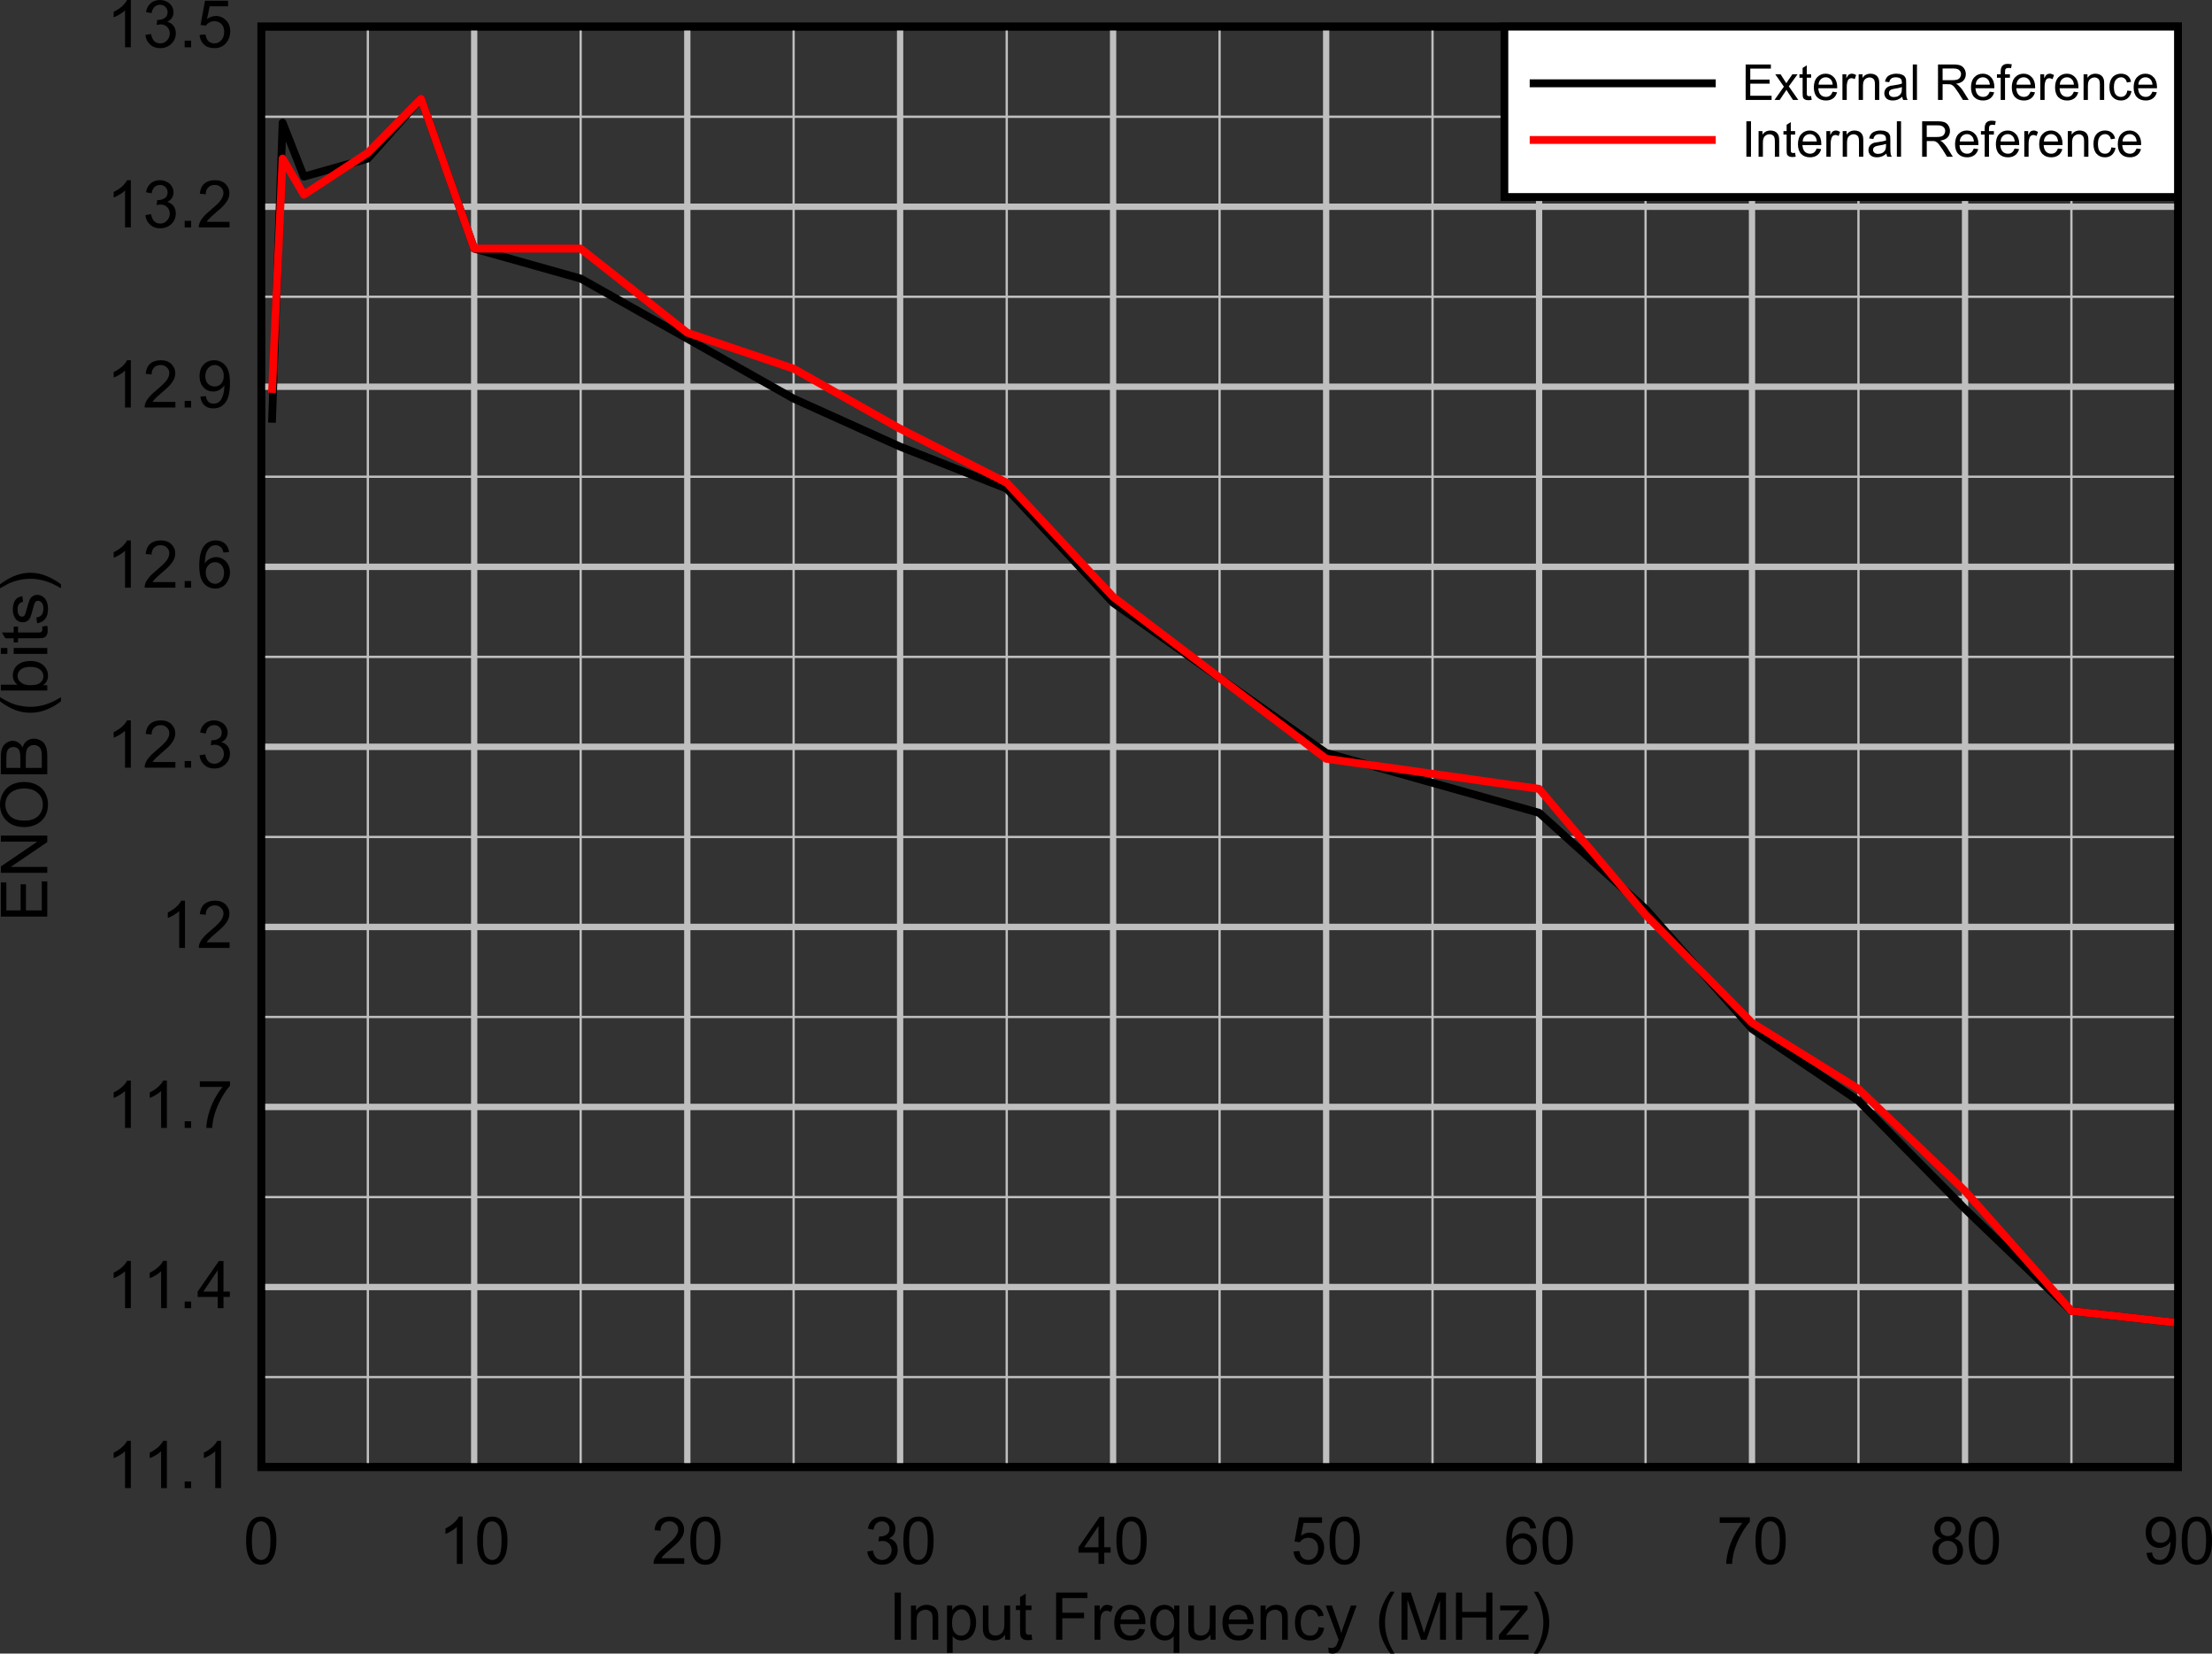<?xml version="1.0" encoding="UTF-8" standalone="no"?>
<svg
   xmlns:dc="http://purl.org/dc/elements/1.1/"
   xmlns:cc="http://creativecommons.org/ns#"
   xmlns:rdf="http://www.w3.org/1999/02/22-rdf-syntax-ns#"
   xmlns:svg="http://www.w3.org/2000/svg"
   xmlns="http://www.w3.org/2000/svg"
   xmlns:xlink="http://www.w3.org/1999/xlink"
   xmlns:sodipodi="http://sodipodi.sourceforge.net/DTD/sodipodi-0.dtd"
   xmlns:inkscape="http://www.inkscape.org/namespaces/inkscape"
   sodipodi:docname="enob_vs_fin.pdf"
   id="svg560"
   version="1.2"
   viewBox="0 0 239.796 179.225"
   height="179.225pt"
   width="239.796pt">
  <rect x="0" y="0" width="239.796" height="179.225" fill="#333333" stroke="none"/>
  <sodipodi:namedview
     id="namedview562"
     inkscape:window-height="480"
     inkscape:window-width="640"
     inkscape:pageshadow="2"
     inkscape:pageopacity="0"
     guidetolerance="10"
     gridtolerance="10"
     objecttolerance="10"
     borderopacity="1"
     bordercolor="#eeeeee"
     pagecolor="#505050" />
  <defs
     id="defs169">
    <g
       id="g167">
      <symbol
         id="glyph0-0"
         overflow="visible">
        <path
           inkscape:connector-curvature="0"
           id="path2"
           d="M 0.875,0 V -4.469 H 4.391 V 0 Z M 0.984,-0.109 H 4.281 V -4.344 H 0.984 Z m 0,0"
           style="stroke:none" />
      </symbol>
      <symbol
         id="glyph0-1"
         overflow="visible">
        <path
           inkscape:connector-curvature="0"
           id="path5"
           d="M 0.656,0 V -5.109 H 1.328 V 0 Z m 0,0"
           style="stroke:none" />
      </symbol>
      <symbol
         id="glyph0-2"
         overflow="visible">
        <path
           inkscape:connector-curvature="0"
           id="path8"
           d="m 0.469,0 v -3.703 h 0.547 v 0.531 C 1.285,-3.574 1.676,-3.781 2.188,-3.781 c 0.215,0 0.414,0.043 0.594,0.125 0.184,0.074 0.328,0.18 0.422,0.312 0.09,0.125 0.156,0.277 0.188,0.453 0.02,0.117 0.031,0.32 0.031,0.609 V 0 H 2.812 v -2.25 c 0,-0.258 -0.027,-0.453 -0.078,-0.578 -0.043,-0.121 -0.129,-0.223 -0.25,-0.297 -0.125,-0.082 -0.273,-0.125 -0.438,-0.125 -0.262,0 -0.492,0.09 -0.688,0.266 -0.188,0.168 -0.281,0.492 -0.281,0.969 V 0 Z m 0,0"
           style="stroke:none" />
      </symbol>
      <symbol
         id="glyph0-3"
         overflow="visible">
        <path
           inkscape:connector-curvature="0"
           id="path11"
           d="m 0.469,1.422 v -5.125 h 0.562 v 0.484 c 0.121,-0.184 0.27,-0.328 0.438,-0.422 0.176,-0.09 0.379,-0.141 0.609,-0.141 0.309,0 0.586,0.086 0.828,0.25 0.238,0.156 0.414,0.387 0.531,0.688 0.121,0.293 0.188,0.617 0.188,0.969 0,0.375 -0.07,0.715 -0.203,1.016 -0.125,0.305 -0.32,0.539 -0.578,0.703 C 2.594,0 2.324,0.078 2.047,0.078 c -0.211,0 -0.398,-0.043 -0.562,-0.125 -0.168,-0.09 -0.305,-0.207 -0.406,-0.344 v 1.812 z m 0.547,-3.25 c 0,0.48 0.094,0.836 0.281,1.062 C 1.492,-0.547 1.727,-0.438 2,-0.438 c 0.27,0 0.504,-0.113 0.703,-0.344 C 2.898,-1.02 3,-1.383 3,-1.875 3,-2.352 2.898,-2.707 2.703,-2.938 2.516,-3.176 2.289,-3.297 2.031,-3.297 c -0.273,0 -0.512,0.129 -0.719,0.375 -0.199,0.25 -0.297,0.617 -0.297,1.094 z m 0,0"
           style="stroke:none" />
      </symbol>
      <symbol
         id="glyph0-4"
         overflow="visible">
        <path
           inkscape:connector-curvature="0"
           id="path14"
           d="m 2.859,0 v -0.547 c -0.293,0.418 -0.68,0.625 -1.156,0.625 -0.219,0 -0.426,-0.043 -0.609,-0.125 -0.188,-0.082 -0.332,-0.188 -0.422,-0.312 -0.086,-0.121 -0.148,-0.281 -0.188,-0.469 C 0.461,-0.941 0.453,-1.133 0.453,-1.406 V -3.703 H 1.062 v 2.047 c 0,0.336 0.016,0.559 0.047,0.672 C 1.137,-0.816 1.219,-0.684 1.344,-0.594 1.477,-0.5 1.633,-0.453 1.812,-0.453 1.996,-0.453 2.172,-0.5 2.328,-0.594 2.492,-0.695 2.609,-0.832 2.672,-1 2.742,-1.164 2.781,-1.406 2.781,-1.719 v -1.984 h 0.625 V 0 Z m 0,0"
           style="stroke:none" />
      </symbol>
      <symbol
         id="glyph0-5"
         overflow="visible">
        <path
           inkscape:connector-curvature="0"
           id="path17"
           d="M 1.812,-0.562 1.906,0 C 1.727,0.027 1.57,0.047 1.438,0.047 1.207,0.047 1.027,0.008 0.906,-0.062 0.789,-0.133 0.707,-0.227 0.656,-0.344 0.602,-0.457 0.578,-0.703 0.578,-1.078 V -3.219 H 0.125 V -3.703 H 0.578 V -4.625 L 1.188,-5 v 1.297 h 0.625 v 0.484 h -0.625 v 2.172 c 0,0.18 0.008,0.293 0.031,0.344 0.02,0.055 0.055,0.098 0.109,0.125 0.051,0.031 0.125,0.047 0.219,0.047 0.059,0 0.148,-0.008 0.266,-0.031 z m 0,0"
           style="stroke:none" />
      </symbol>
      <symbol
         id="glyph0-6"
         overflow="visible">
        <path
           inkscape:connector-curvature="0"
           id="path20"
           d=""
           style="stroke:none" />
      </symbol>
      <symbol
         id="glyph0-7"
         overflow="visible">
        <path
           inkscape:connector-curvature="0"
           id="path23"
           d="M 0.578,0 V -5.109 H 3.969 v 0.594 H 1.25 v 1.594 h 2.359 v 0.594 H 1.25 V 0 Z m 0,0"
           style="stroke:none" />
      </symbol>
      <symbol
         id="glyph0-8"
         overflow="visible">
        <path
           inkscape:connector-curvature="0"
           id="path26"
           d="m 0.453,0 v -3.703 h 0.562 v 0.562 C 1.148,-3.398 1.281,-3.57 1.406,-3.656 c 0.121,-0.082 0.254,-0.125 0.391,-0.125 0.207,0 0.422,0.07 0.641,0.203 L 2.219,-3 C 2.07,-3.09 1.918,-3.141 1.766,-3.141 c -0.137,0 -0.258,0.043 -0.359,0.125 -0.105,0.086 -0.184,0.199 -0.234,0.344 -0.062,0.219 -0.094,0.465 -0.094,0.734 V 0 Z m 0,0"
           style="stroke:none" />
      </symbol>
      <symbol
         id="glyph0-9"
         overflow="visible">
        <path
           inkscape:connector-curvature="0"
           id="path29"
           d="m 2.953,-1.188 0.641,0.078 c -0.094,0.375 -0.285,0.668 -0.562,0.875 -0.273,0.211 -0.617,0.312 -1.031,0.312 -0.543,0 -0.973,-0.164 -1.281,-0.5 C 0.406,-0.754 0.25,-1.219 0.25,-1.812 c 0,-0.621 0.156,-1.109 0.469,-1.453 0.32,-0.34 0.734,-0.516 1.234,-0.516 0.488,0 0.891,0.168 1.203,0.5 0.309,0.336 0.469,0.809 0.469,1.422 0,0.043 -0.008,0.102 -0.016,0.172 h -2.719 c 0.027,0.406 0.145,0.723 0.344,0.938 0.207,0.211 0.461,0.312 0.766,0.312 0.227,0 0.422,-0.055 0.578,-0.172 0.152,-0.121 0.281,-0.316 0.375,-0.578 z M 0.938,-2.203 H 2.969 C 2.938,-2.512 2.855,-2.75 2.734,-2.906 2.535,-3.145 2.277,-3.266 1.969,-3.266 c -0.281,0 -0.523,0.102 -0.719,0.297 -0.188,0.188 -0.293,0.445 -0.312,0.766 z m 0,0"
           style="stroke:none" />
      </symbol>
      <symbol
         id="glyph0-10"
         overflow="visible">
        <path
           inkscape:connector-curvature="0"
           id="path32"
           d="m 2.781,1.422 v -1.812 C 2.688,-0.254 2.551,-0.137 2.375,-0.047 2.207,0.035 2.023,0.078 1.828,0.078 1.398,0.078 1.027,-0.094 0.719,-0.438 0.406,-0.789 0.25,-1.273 0.25,-1.891 0.25,-2.254 0.312,-2.582 0.438,-2.875 0.559,-3.176 0.742,-3.398 0.984,-3.547 1.23,-3.699 1.5,-3.781 1.781,-3.781 c 0.457,0 0.812,0.195 1.062,0.578 v -0.5 h 0.562 v 5.125 z M 0.875,-1.859 c 0,0.48 0.098,0.84 0.297,1.078 0.195,0.23 0.438,0.344 0.719,0.344 0.258,0 0.484,-0.109 0.672,-0.328 0.184,-0.227 0.281,-0.578 0.281,-1.047 0,-0.488 -0.102,-0.859 -0.297,-1.109 -0.199,-0.246 -0.434,-0.375 -0.703,-0.375 -0.273,0 -0.504,0.121 -0.688,0.359 C 0.969,-2.707 0.875,-2.348 0.875,-1.859 Z m 0,0"
           style="stroke:none" />
      </symbol>
      <symbol
         id="glyph0-11"
         overflow="visible">
        <path
           inkscape:connector-curvature="0"
           id="path35"
           d="m 2.844,-1.359 0.609,0.078 c -0.074,0.43 -0.246,0.762 -0.516,1 -0.273,0.242 -0.605,0.359 -1,0.359 -0.5,0 -0.902,-0.16 -1.203,-0.484 -0.305,-0.332 -0.453,-0.812 -0.453,-1.438 0,-0.395 0.062,-0.742 0.188,-1.047 0.133,-0.301 0.332,-0.523 0.594,-0.672 0.27,-0.145 0.562,-0.219 0.875,-0.219 0.395,0 0.719,0.105 0.969,0.312 0.246,0.199 0.41,0.488 0.484,0.859 l -0.594,0.094 c -0.062,-0.246 -0.168,-0.438 -0.312,-0.562 -0.148,-0.121 -0.324,-0.188 -0.531,-0.188 -0.305,0 -0.555,0.117 -0.75,0.344 -0.199,0.219 -0.297,0.574 -0.297,1.062 0,0.5 0.094,0.867 0.281,1.094 0.184,0.219 0.43,0.328 0.734,0.328 0.246,0 0.453,-0.07 0.609,-0.219 0.164,-0.152 0.27,-0.391 0.312,-0.703 z m 0,0"
           style="stroke:none" />
      </symbol>
      <symbol
         id="glyph0-12"
         overflow="visible">
        <path
           inkscape:connector-curvature="0"
           id="path38"
           d="M 0.438,1.422 0.375,0.844 c 0.121,0.027 0.238,0.047 0.344,0.047 0.133,0 0.242,-0.027 0.328,-0.078 C 1.129,0.77 1.195,0.707 1.25,0.625 1.289,0.562 1.352,0.402 1.438,0.156 1.445,0.125 1.469,0.07 1.5,0 L 0.109,-3.703 H 0.781 l 0.75,2.141 c 0.102,0.273 0.191,0.559 0.266,0.859 0.07,-0.289 0.16,-0.57 0.266,-0.844 l 0.766,-2.156 h 0.625 L 2.062,0.062 C 1.914,0.465 1.801,0.75 1.719,0.906 1.613,1.113 1.488,1.266 1.344,1.359 1.195,1.449 1.023,1.5 0.828,1.5 0.711,1.5 0.582,1.473 0.438,1.422 Z m 0,0"
           style="stroke:none" />
      </symbol>
      <symbol
         id="glyph0-13"
         overflow="visible">
        <path
           inkscape:connector-curvature="0"
           id="path41"
           d="M 1.641,1.5 C 1.305,1.062 1.02,0.551 0.781,-0.031 0.539,-0.613 0.422,-1.219 0.422,-1.844 c 0,-0.559 0.086,-1.094 0.266,-1.594 0.207,-0.59 0.523,-1.18 0.953,-1.766 H 2.094 c -0.281,0.492 -0.473,0.84 -0.562,1.047 -0.137,0.312 -0.246,0.648 -0.328,1 -0.094,0.438 -0.141,0.879 -0.141,1.312 0,1.117 0.344,2.227 1.031,3.344 z m 0,0"
           style="stroke:none" />
      </symbol>
      <symbol
         id="glyph0-14"
         overflow="visible">
        <path
           inkscape:connector-curvature="0"
           id="path44"
           d="M 0.516,0 V -5.109 H 1.531 L 2.719,-1.5 c 0.102,0.344 0.18,0.602 0.234,0.766 C 3.012,-0.918 3.102,-1.195 3.219,-1.562 l 1.203,-3.547 h 0.906 V 0 H 4.688 V -4.281 L 3.219,0 H 2.625 L 1.156,-4.344 V 0 Z m 0,0"
           style="stroke:none" />
      </symbol>
      <symbol
         id="glyph0-15"
         overflow="visible">
        <path
           inkscape:connector-curvature="0"
           id="path47"
           d="m 0.562,0 v -5.109 h 0.672 v 2.094 H 3.844 v -2.094 H 4.516 V 0 H 3.844 V -2.406 H 1.234 V 0 Z m 0,0"
           style="stroke:none" />
      </symbol>
      <symbol
         id="glyph0-16"
         overflow="visible">
        <path
           inkscape:connector-curvature="0"
           id="path50"
           d="m 0.141,0 v -0.516 l 2.312,-2.703 C 2.191,-3.195 1.961,-3.188 1.766,-3.188 H 0.281 V -3.703 H 3.25 v 0.422 l -1.969,2.344 -0.375,0.422 c 0.27,-0.02 0.523,-0.031 0.766,-0.031 h 1.688 V 0 Z m 0,0"
           style="stroke:none" />
      </symbol>
      <symbol
         id="glyph0-17"
         overflow="visible">
        <path
           inkscape:connector-curvature="0"
           id="path53"
           d="M 0.875,1.5 H 0.422 c 0.684,-1.117 1.031,-2.227 1.031,-3.344 0,-0.434 -0.055,-0.867 -0.156,-1.297 C 1.223,-3.492 1.117,-3.832 0.984,-4.156 0.891,-4.363 0.699,-4.711 0.422,-5.203 H 0.875 c 0.426,0.586 0.742,1.176 0.953,1.766 0.176,0.5 0.266,1.035 0.266,1.594 0,0.625 -0.121,1.23 -0.359,1.812 C 1.492,0.551 1.207,1.062 0.875,1.5 Z m 0,0"
           style="stroke:none" />
      </symbol>
      <symbol
         id="glyph0-18"
         overflow="visible">
        <path
           inkscape:connector-curvature="0"
           id="path56"
           d="m 0.297,-2.516 c 0,-0.602 0.055,-1.086 0.172,-1.453 C 0.59,-4.34 0.773,-4.629 1.016,-4.828 1.262,-5.023 1.57,-5.125 1.938,-5.125 c 0.27,0 0.504,0.059 0.703,0.172 0.207,0.105 0.375,0.262 0.5,0.469 0.133,0.211 0.238,0.465 0.312,0.766 0.082,0.293 0.125,0.695 0.125,1.203 0,0.594 -0.066,1.082 -0.188,1.453 -0.125,0.367 -0.309,0.652 -0.547,0.859 C 2.602,-0.004 2.301,0.094 1.938,0.094 c -0.492,0 -0.871,-0.176 -1.141,-0.531 -0.336,-0.426 -0.5,-1.117 -0.5,-2.078 z m 0.625,0 c 0,0.836 0.094,1.395 0.281,1.672 0.195,0.281 0.441,0.422 0.734,0.422 0.277,0 0.516,-0.141 0.703,-0.422 C 2.836,-1.121 2.938,-1.68 2.938,-2.516 2.938,-3.355 2.836,-3.914 2.641,-4.188 2.453,-4.465 2.211,-4.609 1.922,-4.609 1.641,-4.609 1.414,-4.488 1.25,-4.25 1.031,-3.938 0.922,-3.355 0.922,-2.516 Z m 0,0"
           style="stroke:none" />
      </symbol>
      <symbol
         id="glyph0-19"
         overflow="visible">
        <path
           inkscape:connector-curvature="0"
           id="path59"
           d="M 2.625,0 H 2 V -4 C 1.852,-3.852 1.652,-3.707 1.406,-3.562 1.164,-3.414 0.949,-3.309 0.766,-3.25 V -3.844 C 1.105,-4.008 1.41,-4.207 1.672,-4.438 1.93,-4.676 2.113,-4.906 2.219,-5.125 H 2.625 Z m 0,0"
           style="stroke:none" />
      </symbol>
      <symbol
         id="glyph0-20"
         overflow="visible">
        <path
           inkscape:connector-curvature="0"
           id="path62"
           d="M 3.547,-0.609 V 0 H 0.219 C 0.207,-0.152 0.227,-0.301 0.281,-0.438 0.363,-0.664 0.5,-0.891 0.688,-1.109 0.871,-1.336 1.145,-1.598 1.5,-1.891 2.051,-2.348 2.422,-2.707 2.609,-2.969 c 0.184,-0.27 0.281,-0.523 0.281,-0.766 0,-0.238 -0.09,-0.441 -0.266,-0.609 -0.168,-0.176 -0.395,-0.266 -0.672,-0.266 -0.305,0 -0.543,0.098 -0.719,0.281 C 1.055,-4.148 0.969,-3.902 0.969,-3.594 L 0.328,-3.656 C 0.367,-4.133 0.531,-4.5 0.812,-4.75 c 0.289,-0.246 0.676,-0.375 1.156,-0.375 0.477,0 0.859,0.137 1.141,0.406 0.277,0.273 0.422,0.605 0.422,1 0,0.211 -0.043,0.414 -0.125,0.609 -0.086,0.199 -0.223,0.41 -0.406,0.625 -0.188,0.219 -0.508,0.52 -0.953,0.891 -0.375,0.324 -0.617,0.543 -0.719,0.656 -0.105,0.105 -0.191,0.215 -0.25,0.328 z m 0,0"
           style="stroke:none" />
      </symbol>
      <symbol
         id="glyph0-21"
         overflow="visible">
        <path
           inkscape:connector-curvature="0"
           id="path65"
           d="M 0.297,-1.344 0.906,-1.438 c 0.07,0.355 0.191,0.617 0.359,0.781 0.176,0.156 0.391,0.234 0.641,0.234 0.277,0 0.52,-0.102 0.719,-0.312 C 2.832,-0.941 2.938,-1.195 2.938,-1.5 c 0,-0.277 -0.098,-0.516 -0.281,-0.703 -0.188,-0.184 -0.426,-0.281 -0.703,-0.281 -0.117,0 -0.262,0.023 -0.438,0.062 l 0.062,-0.547 c 0.039,0 0.078,0 0.109,0 0.258,0 0.492,-0.066 0.703,-0.203 0.207,-0.133 0.312,-0.348 0.312,-0.641 0,-0.227 -0.082,-0.414 -0.234,-0.562 -0.148,-0.152 -0.34,-0.234 -0.578,-0.234 -0.242,0 -0.445,0.082 -0.609,0.234 -0.156,0.148 -0.262,0.371 -0.312,0.672 L 0.359,-3.812 C 0.43,-4.227 0.602,-4.551 0.875,-4.781 c 0.27,-0.227 0.602,-0.344 1,-0.344 0.27,0 0.52,0.066 0.75,0.188 0.238,0.117 0.414,0.277 0.531,0.484 0.121,0.199 0.188,0.418 0.188,0.656 0,0.219 -0.059,0.426 -0.172,0.609 -0.117,0.18 -0.289,0.32 -0.516,0.422 0.289,0.074 0.52,0.223 0.688,0.438 0.164,0.219 0.25,0.492 0.25,0.812 0,0.449 -0.164,0.832 -0.484,1.141 -0.324,0.312 -0.73,0.469 -1.219,0.469 -0.438,0 -0.805,-0.133 -1.094,-0.406 -0.293,-0.27 -0.461,-0.613 -0.5,-1.031 z m 0,0"
           style="stroke:none" />
      </symbol>
      <symbol
         id="glyph0-22"
         overflow="visible">
        <path
           inkscape:connector-curvature="0"
           id="path68"
           d="M 2.266,0 V -1.219 H 0.094 v -0.578 l 2.297,-3.312 h 0.5 v 3.312 h 0.688 v 0.578 h -0.688 V 0 Z m 0,-1.797 v -2.312 l -1.562,2.312 z m 0,0"
           style="stroke:none" />
      </symbol>
      <symbol
         id="glyph0-23"
         overflow="visible">
        <path
           inkscape:connector-curvature="0"
           id="path71"
           d="M 0.297,-1.344 0.938,-1.391 c 0.051,0.324 0.16,0.57 0.328,0.734 0.176,0.156 0.391,0.234 0.641,0.234 0.301,0 0.551,-0.113 0.75,-0.344 0.207,-0.227 0.312,-0.531 0.312,-0.906 0,-0.363 -0.102,-0.645 -0.297,-0.844 -0.199,-0.207 -0.457,-0.312 -0.766,-0.312 -0.211,0 -0.395,0.051 -0.547,0.141 -0.156,0.086 -0.285,0.199 -0.375,0.344 l -0.578,-0.078 0.484,-2.625 h 2.5 V -4.438 h -2 l -0.281,1.375 c 0.301,-0.215 0.617,-0.328 0.953,-0.328 0.434,0 0.805,0.16 1.109,0.469 0.301,0.305 0.453,0.699 0.453,1.188 0,0.469 -0.133,0.871 -0.391,1.203 -0.324,0.418 -0.77,0.625 -1.328,0.625 -0.461,0 -0.836,-0.129 -1.125,-0.391 C 0.5,-0.555 0.336,-0.906 0.297,-1.344 Z m 0,0"
           style="stroke:none" />
      </symbol>
      <symbol
         id="glyph0-24"
         overflow="visible">
        <path
           inkscape:connector-curvature="0"
           id="path74"
           d="M 3.5,-3.859 2.891,-3.812 C 2.828,-4.059 2.746,-4.238 2.656,-4.344 2.488,-4.52 2.277,-4.609 2.031,-4.609 c -0.199,0 -0.371,0.055 -0.516,0.156 -0.199,0.148 -0.355,0.363 -0.469,0.641 -0.105,0.273 -0.164,0.664 -0.172,1.172 0.152,-0.227 0.336,-0.395 0.547,-0.5 C 1.637,-3.254 1.863,-3.312 2.094,-3.312 c 0.414,0 0.77,0.16 1.062,0.469 0.289,0.305 0.438,0.699 0.438,1.188 0,0.324 -0.074,0.621 -0.219,0.891 C 3.238,-0.492 3.051,-0.277 2.812,-0.125 2.582,0.02 2.316,0.094 2.016,0.094 1.492,0.094 1.07,-0.098 0.75,-0.484 0.426,-0.867 0.266,-1.504 0.266,-2.391 c 0,-0.988 0.176,-1.707 0.531,-2.156 C 1.117,-4.93 1.539,-5.125 2.062,-5.125 c 0.402,0 0.734,0.117 0.984,0.344 C 3.293,-4.562 3.445,-4.254 3.5,-3.859 Z M 0.969,-1.656 c 0,0.219 0.047,0.43 0.141,0.625 0.09,0.199 0.219,0.352 0.375,0.453 0.164,0.105 0.336,0.156 0.516,0.156 0.258,0 0.484,-0.109 0.672,-0.328 0.184,-0.215 0.281,-0.508 0.281,-0.875 0,-0.352 -0.098,-0.629 -0.281,-0.828 -0.18,-0.207 -0.41,-0.312 -0.688,-0.312 -0.281,0 -0.523,0.105 -0.719,0.312 C 1.066,-2.254 0.969,-1.988 0.969,-1.656 Z m 0,0"
           style="stroke:none" />
      </symbol>
      <symbol
         id="glyph0-25"
         overflow="visible">
        <path
           inkscape:connector-curvature="0"
           id="path77"
           d="M 0.328,-4.438 V -5.047 H 3.594 V -4.562 C 3.27,-4.207 2.949,-3.742 2.641,-3.172 2.328,-2.598 2.082,-2.008 1.906,-1.406 1.781,-0.977 1.699,-0.508 1.672,0 H 1.031 C 1.039,-0.402 1.117,-0.891 1.266,-1.453 1.418,-2.023 1.633,-2.57 1.906,-3.094 2.184,-3.621 2.484,-4.07 2.797,-4.438 Z m 0,0"
           style="stroke:none" />
      </symbol>
      <symbol
         id="glyph0-26"
         overflow="visible">
        <path
           inkscape:connector-curvature="0"
           id="path80"
           d="M 1.25,-2.766 C 0.988,-2.867 0.793,-3.004 0.672,-3.172 0.547,-3.348 0.484,-3.562 0.484,-3.812 0.484,-4.184 0.613,-4.5 0.875,-4.75 1.145,-4.996 1.5,-5.125 1.938,-5.125 c 0.434,0 0.785,0.133 1.047,0.391 0.27,0.25 0.406,0.566 0.406,0.938 0,0.242 -0.066,0.449 -0.188,0.625 -0.117,0.168 -0.301,0.305 -0.547,0.406 0.309,0.094 0.547,0.258 0.703,0.484 0.152,0.23 0.234,0.508 0.234,0.828 0,0.43 -0.152,0.793 -0.453,1.094 C 2.836,-0.055 2.434,0.094 1.938,0.094 c -0.492,0 -0.895,-0.148 -1.203,-0.453 -0.305,-0.301 -0.453,-0.676 -0.453,-1.125 0,-0.332 0.082,-0.609 0.25,-0.828 C 0.695,-2.539 0.938,-2.691 1.25,-2.766 Z m -0.125,-1.062 c 0,0.242 0.07,0.441 0.219,0.594 0.152,0.148 0.359,0.219 0.609,0.219 0.227,0 0.422,-0.07 0.578,-0.219 0.152,-0.152 0.234,-0.344 0.234,-0.562 C 2.766,-4.023 2.684,-4.219 2.531,-4.375 2.375,-4.527 2.176,-4.609 1.938,-4.609 1.707,-4.609 1.512,-4.527 1.359,-4.375 1.203,-4.227 1.125,-4.043 1.125,-3.828 Z M 0.922,-1.469 c 0,0.18 0.039,0.352 0.125,0.516 0.082,0.168 0.207,0.301 0.375,0.391 0.164,0.094 0.344,0.141 0.531,0.141 0.289,0 0.531,-0.094 0.719,-0.281 0.195,-0.195 0.297,-0.445 0.297,-0.75 0,-0.301 -0.102,-0.551 -0.297,-0.75 C 2.473,-2.398 2.223,-2.5 1.922,-2.5 c -0.281,0 -0.523,0.102 -0.719,0.297 -0.188,0.188 -0.281,0.434 -0.281,0.734 z m 0,0"
           style="stroke:none" />
      </symbol>
      <symbol
         id="glyph0-27"
         overflow="visible">
        <path
           inkscape:connector-curvature="0"
           id="path83"
           d="m 0.391,-1.188 0.594,-0.047 c 0.039,0.281 0.133,0.492 0.281,0.625 0.145,0.125 0.328,0.188 0.547,0.188 0.184,0 0.352,-0.039 0.5,-0.125 0.145,-0.09 0.258,-0.211 0.344,-0.359 0.09,-0.152 0.172,-0.359 0.234,-0.609 0.059,-0.246 0.094,-0.504 0.094,-0.766 0,-0.027 0,-0.07 0,-0.125 -0.125,0.199 -0.301,0.363 -0.516,0.484 -0.211,0.125 -0.441,0.188 -0.688,0.188 -0.418,0 -0.773,-0.148 -1.062,-0.453 -0.281,-0.309 -0.422,-0.719 -0.422,-1.219 0,-0.52 0.145,-0.938 0.438,-1.25 C 1.035,-4.965 1.414,-5.125 1.875,-5.125 c 0.32,0 0.617,0.09 0.891,0.266 0.27,0.18 0.473,0.434 0.609,0.766 0.145,0.324 0.219,0.805 0.219,1.438 0,0.648 -0.07,1.168 -0.203,1.562 -0.137,0.387 -0.348,0.684 -0.625,0.891 -0.273,0.199 -0.598,0.297 -0.969,0.297 -0.398,0 -0.723,-0.109 -0.969,-0.328 -0.25,-0.227 -0.398,-0.547 -0.438,-0.953 z m 2.531,-2.25 c 0,-0.363 -0.102,-0.648 -0.297,-0.859 -0.188,-0.207 -0.414,-0.312 -0.672,-0.312 -0.281,0 -0.527,0.117 -0.734,0.344 -0.199,0.23 -0.297,0.523 -0.297,0.875 0,0.336 0.094,0.605 0.281,0.812 0.195,0.199 0.441,0.297 0.734,0.297 0.277,0 0.516,-0.098 0.703,-0.297 0.184,-0.207 0.281,-0.492 0.281,-0.859 z m 0,0"
           style="stroke:none" />
      </symbol>
      <symbol
         id="glyph0-28"
         overflow="visible">
        <path
           inkscape:connector-curvature="0"
           id="path86"
           d="M 0.641,0 V -0.719 H 1.344 V 0 Z m 0,0"
           style="stroke:none" />
      </symbol>
      <symbol
         id="glyph1-0"
         overflow="visible">
        <path
           inkscape:connector-curvature="0"
           id="path89"
           d="M 0,-0.891 H -4.391 V -4.469 H 0 Z M -0.109,-1 V -4.344 H -4.281 V -1 Z m 0,0"
           style="stroke:none" />
      </symbol>
      <symbol
         id="glyph1-1"
         overflow="visible">
        <path
           inkscape:connector-curvature="0"
           id="path92"
           d="m 0,-0.562 h -5.031 v -3.703 h 0.594 v 3.031 h 1.547 V -4.062 H -2.312 v 2.828 h 1.719 V -4.375 H 0 Z m 0,0"
           style="stroke:none" />
      </symbol>
      <symbol
         id="glyph1-2"
         overflow="visible">
        <path
           inkscape:connector-curvature="0"
           id="path95"
           d="m 0,-0.547 h -5.031 v -0.688 l 3.953,-2.688 H -5.031 v -0.656 H 0 V -3.875 l -3.953,2.688 H 0 Z m 0,0"
           style="stroke:none" />
      </symbol>
      <symbol
         id="glyph1-3"
         overflow="visible">
        <path
           inkscape:connector-curvature="0"
           id="path98"
           d="m -2.453,-0.344 c -0.832,0 -1.484,-0.227 -1.953,-0.688 -0.477,-0.457 -0.719,-1.047 -0.719,-1.766 0,-0.465 0.117,-0.891 0.344,-1.266 0.219,-0.383 0.527,-0.676 0.922,-0.875 0.398,-0.195 0.848,-0.297 1.344,-0.297 0.512,0 0.973,0.105 1.375,0.312 0.406,0.211 0.715,0.508 0.922,0.891 0.199,0.387 0.297,0.801 0.297,1.234 0,0.492 -0.109,0.926 -0.328,1.297 -0.227,0.375 -0.539,0.664 -0.938,0.859 -0.395,0.199 -0.816,0.297 -1.266,0.297 z M -2.438,-1.047 c 0.605,0 1.086,-0.16 1.438,-0.484 0.344,-0.332 0.516,-0.75 0.516,-1.25 0,-0.508 -0.176,-0.926 -0.531,-1.25 -0.352,-0.332 -0.852,-0.5 -1.5,-0.5 -0.402,0 -0.758,0.074 -1.062,0.219 -0.309,0.137 -0.551,0.34 -0.719,0.609 -0.164,0.273 -0.25,0.574 -0.25,0.906 0,0.48 0.164,0.895 0.484,1.234 0.324,0.344 0.867,0.516 1.625,0.516 z m 0,0"
           style="stroke:none" />
      </symbol>
      <symbol
         id="glyph1-4"
         overflow="visible">
        <path
           inkscape:connector-curvature="0"
           id="path101"
           d="M 0,-0.516 H -5.031 V -2.438 c 0,-0.395 0.055,-0.707 0.156,-0.938 0.094,-0.238 0.254,-0.426 0.469,-0.562 0.211,-0.133 0.43,-0.203 0.656,-0.203 0.219,0 0.426,0.066 0.609,0.188 0.188,0.117 0.348,0.293 0.469,0.531 0.086,-0.309 0.238,-0.547 0.453,-0.703 0.211,-0.164 0.465,-0.25 0.766,-0.25 0.23,0 0.449,0.055 0.656,0.156 0.199,0.094 0.355,0.215 0.469,0.359 0.105,0.148 0.191,0.336 0.25,0.562 C -0.023,-3.066 0,-2.789 0,-2.469 Z m -2.922,-0.688 v -1.094 c 0,-0.301 -0.02,-0.52 -0.062,-0.656 -0.039,-0.164 -0.117,-0.289 -0.234,-0.375 -0.121,-0.09 -0.273,-0.141 -0.453,-0.141 -0.164,0 -0.312,0.043 -0.438,0.125 -0.121,0.086 -0.207,0.207 -0.25,0.359 -0.051,0.148 -0.078,0.402 -0.078,0.766 v 1.016 z m 2.328,0 V -2.469 c 0,-0.215 -0.008,-0.375 -0.031,-0.469 -0.02,-0.152 -0.062,-0.285 -0.125,-0.391 -0.059,-0.102 -0.156,-0.188 -0.281,-0.25 -0.121,-0.07 -0.266,-0.109 -0.422,-0.109 -0.184,0 -0.348,0.055 -0.484,0.156 -0.145,0.094 -0.242,0.23 -0.297,0.406 -0.059,0.168 -0.094,0.418 -0.094,0.75 v 1.172 z m 0,0"
           style="stroke:none" />
      </symbol>
      <symbol
         id="glyph1-5"
         overflow="visible">
        <path
           inkscape:connector-curvature="0"
           id="path104"
           d=""
           style="stroke:none" />
      </symbol>
      <symbol
         id="glyph1-6"
         overflow="visible">
        <path
           inkscape:connector-curvature="0"
           id="path107"
           d="m 1.484,-1.672 c -0.438,0.344 -0.945,0.637 -1.516,0.875 -0.57,0.242 -1.172,0.359 -1.797,0.359 -0.539,0 -1.062,-0.086 -1.562,-0.266 -0.57,-0.207 -1.148,-0.531 -1.734,-0.969 V -2.125 c 0.48,0.281 0.824,0.473 1.031,0.562 0.312,0.148 0.645,0.258 0.984,0.328 0.43,0.105 0.863,0.156 1.297,0.156 1.094,0 2.191,-0.348 3.297,-1.047 z m 0,0"
           style="stroke:none" />
      </symbol>
      <symbol
         id="glyph1-7"
         overflow="visible">
        <path
           inkscape:connector-curvature="0"
           id="path110"
           d="m 0,-1.047 v 0.578 h -5.031 v -0.625 h 1.797 c -0.332,-0.27 -0.5,-0.609 -0.5,-1.016 0,-0.227 0.051,-0.441 0.141,-0.641 0.094,-0.207 0.227,-0.375 0.391,-0.5 0.156,-0.133 0.355,-0.238 0.594,-0.312 0.23,-0.07 0.477,-0.109 0.734,-0.109 0.625,0 1.113,0.16 1.453,0.469 0.336,0.312 0.5,0.691 0.5,1.125 0,0.438 -0.176,0.785 -0.531,1.031 z m -1.844,0 c 0.438,0 0.754,-0.055 0.938,-0.172 0.324,-0.195 0.484,-0.469 0.484,-0.812 0,-0.27 -0.113,-0.504 -0.344,-0.703 -0.238,-0.195 -0.594,-0.297 -1.062,-0.297 -0.477,0 -0.828,0.098 -1.047,0.281 -0.227,0.188 -0.344,0.426 -0.344,0.703 0,0.273 0.121,0.508 0.359,0.703 0.23,0.199 0.57,0.297 1.016,0.297 z m 0,0"
           style="stroke:none" />
      </symbol>
      <symbol
         id="glyph1-8"
         overflow="visible">
        <path
           inkscape:connector-curvature="0"
           id="path113"
           d="M -4.328,-0.469 H -5.031 v -0.641 h 0.703 z M 0,-0.469 H -3.641 V -1.109 H 0 Z m 0,0"
           style="stroke:none" />
      </symbol>
      <symbol
         id="glyph1-9"
         overflow="visible">
        <path
           inkscape:connector-curvature="0"
           id="path116"
           d="M -0.547,-1.844 0,-1.938 c 0.027,0.18 0.047,0.34 0.047,0.484 0,0.23 -0.039,0.41 -0.109,0.531 -0.07,0.125 -0.164,0.215 -0.281,0.266 -0.113,0.055 -0.352,0.078 -0.719,0.078 H -3.172 V -0.125 h -0.469 v -0.453 h -0.906 l -0.375,-0.625 h 1.281 V -1.844 h 0.469 v 0.641 h 2.141 c 0.18,0 0.293,-0.008 0.344,-0.031 0.043,-0.027 0.082,-0.066 0.109,-0.109 0.031,-0.051 0.047,-0.125 0.047,-0.219 0,-0.07 -0.004,-0.164 -0.016,-0.281 z m 0,0"
           style="stroke:none" />
      </symbol>
      <symbol
         id="glyph1-10"
         overflow="visible">
        <path
           inkscape:connector-curvature="0"
           id="path119"
           d="m -1.094,-0.219 -0.094,-0.625 c 0.25,-0.027 0.445,-0.125 0.578,-0.281 0.125,-0.164 0.188,-0.391 0.188,-0.672 0,-0.289 -0.055,-0.504 -0.172,-0.641 -0.113,-0.145 -0.25,-0.219 -0.406,-0.219 -0.145,0 -0.254,0.066 -0.328,0.188 -0.059,0.086 -0.133,0.301 -0.219,0.641 -0.113,0.461 -0.211,0.785 -0.297,0.969 -0.082,0.18 -0.195,0.316 -0.344,0.406 -0.145,0.086 -0.305,0.125 -0.484,0.125 -0.164,0 -0.316,-0.035 -0.453,-0.109 -0.145,-0.07 -0.258,-0.176 -0.344,-0.312 -0.07,-0.09 -0.133,-0.223 -0.188,-0.391 -0.051,-0.164 -0.078,-0.348 -0.078,-0.547 0,-0.289 0.043,-0.547 0.125,-0.766 0.086,-0.215 0.199,-0.379 0.344,-0.484 0.137,-0.102 0.324,-0.176 0.562,-0.219 L -2.625,-2.547 c -0.184,0.031 -0.332,0.117 -0.438,0.25 -0.102,0.137 -0.156,0.324 -0.156,0.562 0,0.293 0.051,0.504 0.141,0.625 0.094,0.117 0.207,0.172 0.328,0.172 0.086,0 0.16,-0.02 0.219,-0.062 0.062,-0.051 0.117,-0.133 0.156,-0.25 0.031,-0.059 0.086,-0.242 0.156,-0.547 0.125,-0.445 0.227,-0.758 0.297,-0.938 0.074,-0.176 0.184,-0.312 0.328,-0.406 0.137,-0.102 0.309,-0.156 0.516,-0.156 0.211,0 0.41,0.066 0.594,0.188 0.18,0.125 0.32,0.305 0.422,0.531 0.09,0.23 0.141,0.492 0.141,0.781 0,0.48 -0.098,0.848 -0.297,1.094 -0.195,0.25 -0.488,0.414 -0.875,0.484 z m 0,0"
           style="stroke:none" />
      </symbol>
      <symbol
         id="glyph1-11"
         overflow="visible">
        <path
           inkscape:connector-curvature="0"
           id="path122"
           d="m 1.484,-0.875 v 0.438 C 0.379,-1.121 -0.719,-1.469 -1.812,-1.469 c -0.434,0 -0.863,0.051 -1.281,0.141 -0.34,0.086 -0.676,0.195 -1,0.328 -0.195,0.094 -0.539,0.285 -1.031,0.562 V -0.875 c 0.586,-0.434 1.164,-0.758 1.734,-0.969 0.5,-0.184 1.023,-0.281 1.562,-0.281 0.625,0 1.227,0.129 1.797,0.375 0.57,0.242 1.078,0.535 1.516,0.875 z m 0,0"
           style="stroke:none" />
      </symbol>
      <symbol
         id="glyph2-0"
         overflow="visible">
        <path
           inkscape:connector-curvature="0"
           id="path125"
           d="M 0.656,0 V -3.344 H 3.297 V 0 Z M 0.75,-0.078 h 2.469 v -3.188 H 0.75 Z m 0,0"
           style="stroke:none" />
      </symbol>
      <symbol
         id="glyph2-1"
         overflow="visible">
        <path
           inkscape:connector-curvature="0"
           id="path128"
           d="M 0.422,0 V -3.844 H 3.156 v 0.453 H 0.922 v 1.188 h 2.094 v 0.438 h -2.094 v 1.312 h 2.312 V 0 Z m 0,0"
           style="stroke:none" />
      </symbol>
      <symbol
         id="glyph2-2"
         overflow="visible">
        <path
           inkscape:connector-curvature="0"
           id="path131"
           d="m 0.031,0 1.016,-1.438 -0.938,-1.344 H 0.688 L 1.109,-2.125 C 1.191,-2 1.258,-1.895 1.312,-1.812 1.383,-1.926 1.453,-2.031 1.516,-2.125 L 1.969,-2.781 h 0.562 L 1.578,-1.469 2.609,0 H 2.031 L 1.469,-0.859 1.328,-1.094 0.594,0 Z m 0,0"
           style="stroke:none" />
      </symbol>
      <symbol
         id="glyph2-3"
         overflow="visible">
        <path
           inkscape:connector-curvature="0"
           id="path134"
           d="M 1.359,-0.422 1.422,0 C 1.297,0.02 1.18,0.031 1.078,0.031 0.91,0.031 0.777,0.004 0.688,-0.047 0.594,-0.098 0.523,-0.164 0.484,-0.25 0.453,-0.34 0.438,-0.531 0.438,-0.812 V -2.406 H 0.094 v -0.375 H 0.438 v -0.688 L 0.891,-3.75 v 0.969 h 0.469 v 0.375 h -0.469 v 1.625 c 0,0.125 0.004,0.211 0.016,0.25 0.02,0.043 0.051,0.074 0.094,0.094 0.039,0.023 0.094,0.031 0.156,0.031 0.051,0 0.117,-0.004 0.203,-0.016 z m 0,0"
           style="stroke:none" />
      </symbol>
      <symbol
         id="glyph2-4"
         overflow="visible">
        <path
           inkscape:connector-curvature="0"
           id="path137"
           d="m 2.219,-0.891 0.484,0.062 C 2.629,-0.547 2.488,-0.324 2.281,-0.172 2.07,-0.016 1.809,0.062 1.5,0.062 1.094,0.062 0.77,-0.062 0.531,-0.312 0.301,-0.559 0.188,-0.91 0.188,-1.359 c 0,-0.465 0.117,-0.832 0.359,-1.094 0.238,-0.258 0.547,-0.391 0.922,-0.391 0.363,0 0.66,0.133 0.891,0.391 0.238,0.25 0.359,0.605 0.359,1.062 0,0.023 0,0.066 0,0.125 H 0.672 c 0.02,0.305 0.102,0.539 0.25,0.703 0.152,0.156 0.348,0.234 0.578,0.234 0.164,0 0.305,-0.039 0.422,-0.125 0.121,-0.09 0.223,-0.238 0.297,-0.438 z M 0.703,-1.656 h 1.531 C 2.211,-1.883 2.148,-2.062 2.047,-2.188 1.898,-2.363 1.711,-2.453 1.484,-2.453 c -0.219,0 -0.402,0.074 -0.547,0.219 -0.148,0.148 -0.227,0.34 -0.234,0.578 z m 0,0"
           style="stroke:none" />
      </symbol>
      <symbol
         id="glyph2-5"
         overflow="visible">
        <path
           inkscape:connector-curvature="0"
           id="path140"
           d="m 0.344,0 v -2.781 h 0.422 v 0.422 C 0.867,-2.555 0.961,-2.688 1.047,-2.75 c 0.09,-0.059 0.195,-0.094 0.312,-0.094 0.152,0 0.312,0.055 0.469,0.156 L 1.672,-2.25 c -0.117,-0.07 -0.23,-0.109 -0.344,-0.109 -0.105,0 -0.199,0.035 -0.281,0.094 C 0.973,-2.203 0.918,-2.113 0.891,-2 0.836,-1.832 0.812,-1.648 0.812,-1.453 V 0 Z m 0,0"
           style="stroke:none" />
      </symbol>
      <symbol
         id="glyph2-6"
         overflow="visible">
        <path
           inkscape:connector-curvature="0"
           id="path143"
           d="m 0.344,0 v -2.781 h 0.422 v 0.391 c 0.195,-0.301 0.488,-0.453 0.875,-0.453 0.164,0 0.316,0.035 0.453,0.094 0.133,0.062 0.234,0.145 0.297,0.234 0.07,0.094 0.125,0.211 0.156,0.344 0.02,0.094 0.031,0.254 0.031,0.469 V 0 h -0.469 v -1.688 c 0,-0.195 -0.023,-0.344 -0.062,-0.438 -0.031,-0.09 -0.098,-0.164 -0.188,-0.219 -0.094,-0.059 -0.199,-0.094 -0.312,-0.094 -0.199,0 -0.371,0.07 -0.516,0.203 -0.148,0.125 -0.219,0.367 -0.219,0.719 V 0 Z m 0,0"
           style="stroke:none" />
      </symbol>
      <symbol
         id="glyph2-7"
         overflow="visible">
        <path
           inkscape:connector-curvature="0"
           id="path146"
           d="m 2.141,-0.344 c -0.18,0.148 -0.348,0.254 -0.5,0.312 C 1.484,0.027 1.309,0.062 1.125,0.062 0.82,0.062 0.586,-0.008 0.422,-0.156 0.266,-0.309 0.188,-0.504 0.188,-0.734 c 0,-0.133 0.031,-0.258 0.094,-0.375 C 0.34,-1.223 0.422,-1.312 0.516,-1.375 c 0.102,-0.07 0.219,-0.125 0.344,-0.156 0.09,-0.02 0.227,-0.039 0.406,-0.062 0.371,-0.051 0.648,-0.109 0.828,-0.172 0,-0.059 0,-0.102 0,-0.125 0,-0.184 -0.043,-0.32 -0.125,-0.406 -0.117,-0.102 -0.293,-0.156 -0.531,-0.156 -0.219,0 -0.383,0.043 -0.484,0.125 -0.105,0.074 -0.184,0.211 -0.234,0.406 l -0.453,-0.062 C 0.305,-2.18 0.375,-2.336 0.469,-2.453 0.559,-2.574 0.695,-2.672 0.875,-2.734 1.059,-2.805 1.27,-2.844 1.5,-2.844 c 0.238,0 0.43,0.035 0.578,0.094 0.145,0.055 0.25,0.121 0.312,0.203 0.07,0.086 0.125,0.191 0.156,0.312 0.008,0.086 0.016,0.23 0.016,0.438 v 0.625 c 0,0.449 0.008,0.73 0.031,0.844 C 2.613,-0.211 2.656,-0.102 2.719,0 H 2.234 C 2.18,-0.09 2.148,-0.207 2.141,-0.344 Z M 2.094,-1.391 c -0.168,0.062 -0.418,0.121 -0.75,0.172 C 1.145,-1.188 1.004,-1.148 0.922,-1.109 0.848,-1.078 0.789,-1.027 0.75,-0.969 0.707,-0.906 0.688,-0.832 0.688,-0.75 c 0,0.125 0.047,0.23 0.141,0.312 0.09,0.086 0.227,0.125 0.406,0.125 0.176,0 0.332,-0.035 0.469,-0.109 0.145,-0.082 0.25,-0.191 0.312,-0.328 0.051,-0.102 0.078,-0.258 0.078,-0.469 z m 0,0"
           style="stroke:none" />
      </symbol>
      <symbol
         id="glyph2-8"
         overflow="visible">
        <path
           inkscape:connector-curvature="0"
           id="path149"
           d="M 0.344,0 V -3.844 H 0.797 V 0 Z m 0,0"
           style="stroke:none" />
      </symbol>
      <symbol
         id="glyph2-9"
         overflow="visible">
        <path
           inkscape:connector-curvature="0"
           id="path152"
           d=""
           style="stroke:none" />
      </symbol>
      <symbol
         id="glyph2-10"
         overflow="visible">
        <path
           inkscape:connector-curvature="0"
           id="path155"
           d="M 0.422,0 V -3.844 H 2.094 c 0.332,0 0.586,0.039 0.766,0.109 0.176,0.074 0.316,0.199 0.422,0.375 0.102,0.168 0.156,0.355 0.156,0.562 0,0.281 -0.09,0.52 -0.266,0.703 C 3.004,-1.914 2.738,-1.801 2.375,-1.75 c 0.133,0.062 0.234,0.133 0.297,0.203 0.145,0.137 0.285,0.305 0.422,0.5 L 3.75,0 H 3.125 l -0.5,-0.797 C 2.469,-1.023 2.34,-1.203 2.25,-1.328 2.156,-1.449 2.07,-1.535 2,-1.578 1.926,-1.629 1.852,-1.664 1.781,-1.688 1.719,-1.695 1.621,-1.703 1.5,-1.703 H 0.922 V 0 Z m 0.5,-2.141 h 1.062 c 0.227,0 0.406,-0.02 0.531,-0.062 C 2.648,-2.254 2.75,-2.332 2.812,-2.438 c 0.07,-0.113 0.109,-0.234 0.109,-0.359 0,-0.176 -0.07,-0.32 -0.203,-0.438 C 2.594,-3.348 2.387,-3.406 2.109,-3.406 h -1.188 z m 0,0"
           style="stroke:none" />
      </symbol>
      <symbol
         id="glyph2-11"
         overflow="visible">
        <path
           inkscape:connector-curvature="0"
           id="path158"
           d="m 0.453,0 v -2.406 h -0.406 v -0.375 h 0.406 v -0.297 c 0,-0.184 0.02,-0.32 0.062,-0.406 0.039,-0.121 0.113,-0.223 0.219,-0.297 0.113,-0.082 0.273,-0.125 0.484,-0.125 0.121,0 0.27,0.02 0.438,0.047 L 1.578,-3.438 C 1.484,-3.457 1.395,-3.469 1.312,-3.469 1.164,-3.469 1.059,-3.434 1,-3.375 0.945,-3.312 0.922,-3.195 0.922,-3.031 v 0.25 h 0.531 v 0.375 H 0.922 V 0 Z m 0,0"
           style="stroke:none" />
      </symbol>
      <symbol
         id="glyph2-12"
         overflow="visible">
        <path
           inkscape:connector-curvature="0"
           id="path161"
           d="m 2.141,-1.016 0.453,0.062 c -0.055,0.312 -0.184,0.566 -0.391,0.75 -0.199,0.18 -0.449,0.266 -0.75,0.266 -0.375,0 -0.68,-0.125 -0.906,-0.375 -0.23,-0.246 -0.344,-0.602 -0.344,-1.062 0,-0.301 0.047,-0.562 0.141,-0.781 0.102,-0.227 0.254,-0.398 0.453,-0.516 0.195,-0.113 0.414,-0.172 0.656,-0.172 0.301,0 0.547,0.082 0.734,0.234 0.184,0.148 0.305,0.363 0.359,0.641 L 2.094,-1.891 C 2.051,-2.074 1.973,-2.219 1.859,-2.312 1.754,-2.402 1.621,-2.453 1.469,-2.453 c -0.23,0 -0.418,0.09 -0.562,0.266 -0.148,0.168 -0.219,0.434 -0.219,0.797 0,0.375 0.066,0.648 0.203,0.812 0.145,0.168 0.332,0.25 0.562,0.25 0.176,0 0.328,-0.055 0.453,-0.172 0.121,-0.113 0.203,-0.285 0.234,-0.516 z m 0,0"
           style="stroke:none" />
      </symbol>
      <symbol
         id="glyph2-13"
         overflow="visible">
        <path
           inkscape:connector-curvature="0"
           id="path164"
           d="M 0.5,0 V -3.844 H 1 V 0 Z m 0,0"
           style="stroke:none" />
      </symbol>
    </g>
  </defs>
  <g
     transform="translate(-55.777,-63.706)"
     id="surface1">
    <g
       id="g191"
       style="fill:#000000;fill-opacity:1">
      <use
         height="100%"
         width="100%"
         id="use171"
         y="241.431"
         x="152.111"
         xlink:href="#glyph0-1" />
      <use
         height="100%"
         width="100%"
         id="use173"
         y="241.431"
         x="154.064"
         xlink:href="#glyph0-2" />
      <use
         height="100%"
         width="100%"
         id="use175"
         y="241.431"
         x="157.97"
         xlink:href="#glyph0-3" />
      <use
         height="100%"
         width="100%"
         id="use177"
         y="241.431"
         x="161.876"
         xlink:href="#glyph0-4" />
      <use
         height="100%"
         width="100%"
         id="use179"
         y="241.431"
         x="165.782"
         xlink:href="#glyph0-5" />
      <use
         height="100%"
         width="100%"
         id="use181"
         y="241.431"
         x="167.735"
         xlink:href="#glyph0-6" />
      <use
         height="100%"
         width="100%"
         id="use183"
         y="241.431"
         x="169.688"
         xlink:href="#glyph0-7" />
      <use
         height="100%"
         width="100%"
         id="use185"
         y="241.431"
         x="173.981"
         xlink:href="#glyph0-8" />
      <use
         height="100%"
         width="100%"
         id="use187"
         y="241.431"
         x="176.321"
         xlink:href="#glyph0-9" />
      <use
         height="100%"
         width="100%"
         id="use189"
         y="241.431"
         x="180.227"
         xlink:href="#glyph0-10" />
    </g>
    <g
       id="g199"
       style="fill:#000000;fill-opacity:1">
      <use
         height="100%"
         width="100%"
         id="use193"
         y="241.431"
         x="184.147"
         xlink:href="#glyph0-4" />
      <use
         height="100%"
         width="100%"
         id="use195"
         y="241.431"
         x="188.053"
         xlink:href="#glyph0-9" />
      <use
         height="100%"
         width="100%"
         id="use197"
         y="241.431"
         x="191.959"
         xlink:href="#glyph0-2" />
    </g>
    <g
       id="g217"
       style="fill:#000000;fill-opacity:1">
      <use
         height="100%"
         width="100%"
         id="use201"
         y="241.431"
         x="195.88"
         xlink:href="#glyph0-11" />
      <use
         height="100%"
         width="100%"
         id="use203"
         y="241.431"
         x="199.392"
         xlink:href="#glyph0-12" />
      <use
         height="100%"
         width="100%"
         id="use205"
         y="241.431"
         x="202.905"
         xlink:href="#glyph0-6" />
      <use
         height="100%"
         width="100%"
         id="use207"
         y="241.431"
         x="204.858"
         xlink:href="#glyph0-13" />
      <use
         height="100%"
         width="100%"
         id="use209"
         y="241.431"
         x="207.198"
         xlink:href="#glyph0-14" />
      <use
         height="100%"
         width="100%"
         id="use211"
         y="241.431"
         x="213.05"
         xlink:href="#glyph0-15" />
      <use
         height="100%"
         width="100%"
         id="use213"
         y="241.431"
         x="218.122"
         xlink:href="#glyph0-16" />
      <use
         height="100%"
         width="100%"
         id="use215"
         y="241.431"
         x="221.635"
         xlink:href="#glyph0-17" />
    </g>
    <g
       id="g241"
       style="fill:#000000;fill-opacity:1">
      <use
         height="100%"
         width="100%"
         id="use219"
         y="163.614"
         x="60.902"
         xlink:href="#glyph1-1" />
      <use
         height="100%"
         width="100%"
         id="use221"
         y="158.852"
         x="60.902"
         xlink:href="#glyph1-2" />
      <use
         height="100%"
         width="100%"
         id="use223"
         y="153.697"
         x="60.902"
         xlink:href="#glyph1-3" />
      <use
         height="100%"
         width="100%"
         id="use225"
         y="148.142"
         x="60.902"
         xlink:href="#glyph1-4" />
      <use
         height="100%"
         width="100%"
         id="use227"
         y="143.38"
         x="60.902"
         xlink:href="#glyph1-5" />
      <use
         height="100%"
         width="100%"
         id="use229"
         y="141.396"
         x="60.902"
         xlink:href="#glyph1-6" />
      <use
         height="100%"
         width="100%"
         id="use231"
         y="139.018"
         x="60.902"
         xlink:href="#glyph1-7" />
      <use
         height="100%"
         width="100%"
         id="use233"
         y="135.049"
         x="60.902"
         xlink:href="#glyph1-8" />
      <use
         height="100%"
         width="100%"
         id="use235"
         y="133.464"
         x="60.902"
         xlink:href="#glyph1-9" />
      <use
         height="100%"
         width="100%"
         id="use237"
         y="131.479"
         x="60.902"
         xlink:href="#glyph1-10" />
      <use
         height="100%"
         width="100%"
         id="use239"
         y="127.909"
         x="60.902"
         xlink:href="#glyph1-11" />
    </g>
    <path
       inkscape:connector-curvature="0"
       id="path243"
       transform="matrix(1.167,3.15276e-8,-1.05492e-8,-1.186,51.355,435.66)"
       d="M 28.062,179.551 H 206.114 V 311.191 H 28.062 Z m 0,0"
       style="fill:none;stroke:#000000;stroke-width:0.72;stroke-linecap:round;stroke-linejoin:miter;stroke-miterlimit:10;stroke-opacity:1" />
    <g
       id="g247"
       style="fill:#000000;fill-opacity:1">
      <use
         height="100%"
         width="100%"
         id="use245"
         y="233.209"
         x="82.158"
         xlink:href="#glyph0-18" />
    </g>
    <path
       inkscape:connector-curvature="0"
       id="path249"
       transform="matrix(1.167,3.15276e-8,-1.05492e-8,-1.186,51.355,435.66)"
       d="m 37.96,311.191 -1e-6,-131.649"
       style="fill:none;stroke:#bfbfbf;stroke-width:0.211;stroke-linecap:butt;stroke-linejoin:round;stroke-miterlimit:10;stroke-opacity:1" />
    <path
       inkscape:connector-curvature="0"
       id="path251"
       transform="matrix(1.167,3.15276e-8,-1.05492e-8,-1.186,51.355,435.66)"
       d="m 47.837,311.191 -2e-6,-131.649"
       style="fill:none;stroke:#bfbfbf;stroke-width:0.585;stroke-linecap:butt;stroke-linejoin:round;stroke-miterlimit:10;stroke-opacity:1" />
    <g
       id="g257"
       style="fill:#000000;fill-opacity:1">
      <use
         height="100%"
         width="100%"
         id="use253"
         y="233.209"
         x="103.302"
         xlink:href="#glyph0-19" />
      <use
         height="100%"
         width="100%"
         id="use255"
         y="233.209"
         x="107.212"
         xlink:href="#glyph0-18" />
    </g>
    <path
       inkscape:connector-curvature="0"
       id="path259"
       transform="matrix(1.167,3.15276e-8,-1.05492e-8,-1.186,51.355,435.66)"
       d="m 57.73,311.191 -2e-6,-131.649"
       style="fill:none;stroke:#bfbfbf;stroke-width:0.211;stroke-linecap:butt;stroke-linejoin:round;stroke-miterlimit:10;stroke-opacity:1" />
    <path
       inkscape:connector-curvature="0"
       id="path261"
       transform="matrix(1.167,3.15276e-8,-1.05492e-8,-1.186,51.355,435.66)"
       d="m 67.634,311.191 -10e-7,-131.649"
       style="fill:none;stroke:#bfbfbf;stroke-width:0.585;stroke-linecap:butt;stroke-linejoin:round;stroke-miterlimit:10;stroke-opacity:1" />
    <g
       id="g267"
       style="fill:#000000;fill-opacity:1">
      <use
         height="100%"
         width="100%"
         id="use263"
         y="233.209"
         x="126.406"
         xlink:href="#glyph0-20" />
      <use
         height="100%"
         width="100%"
         id="use265"
         y="233.209"
         x="130.317"
         xlink:href="#glyph0-18" />
    </g>
    <path
       inkscape:connector-curvature="0"
       id="path269"
       transform="matrix(1.167,3.15276e-8,-1.05492e-8,-1.186,51.355,435.66)"
       d="m 77.511,311.191 -2e-6,-131.649"
       style="fill:none;stroke:#bfbfbf;stroke-width:0.211;stroke-linecap:butt;stroke-linejoin:round;stroke-miterlimit:10;stroke-opacity:1" />
    <path
       inkscape:connector-curvature="0"
       id="path271"
       transform="matrix(1.167,3.15276e-8,-1.05492e-8,-1.186,51.355,435.66)"
       d="m 87.405,311.191 -2e-6,-131.649"
       style="fill:none;stroke:#bfbfbf;stroke-width:0.585;stroke-linecap:butt;stroke-linejoin:round;stroke-miterlimit:10;stroke-opacity:1" />
    <g
       id="g277"
       style="fill:#000000;fill-opacity:1">
      <use
         height="100%"
         width="100%"
         id="use273"
         y="233.209"
         x="149.5"
         xlink:href="#glyph0-21" />
      <use
         height="100%"
         width="100%"
         id="use275"
         y="233.209"
         x="153.411"
         xlink:href="#glyph0-18" />
    </g>
    <path
       inkscape:connector-curvature="0"
       id="path279"
       transform="matrix(1.167,3.15276e-8,-1.05492e-8,-1.186,51.355,435.66)"
       d="m 97.309,311.191 -10e-7,-131.649"
       style="fill:none;stroke:#bfbfbf;stroke-width:0.211;stroke-linecap:butt;stroke-linejoin:round;stroke-miterlimit:10;stroke-opacity:1" />
    <path
       inkscape:connector-curvature="0"
       id="path281"
       transform="matrix(1.167,3.15276e-8,-1.05492e-8,-1.186,51.355,435.66)"
       d="M 107.189,311.191 V 179.541"
       style="fill:none;stroke:#bfbfbf;stroke-width:0.585;stroke-linecap:butt;stroke-linejoin:round;stroke-miterlimit:10;stroke-opacity:1" />
    <g
       id="g287"
       style="fill:#000000;fill-opacity:1">
      <use
         height="100%"
         width="100%"
         id="use283"
         y="233.209"
         x="172.597"
         xlink:href="#glyph0-22" />
      <use
         height="100%"
         width="100%"
         id="use285"
         y="233.209"
         x="176.508"
         xlink:href="#glyph0-18" />
    </g>
    <path
       inkscape:connector-curvature="0"
       id="path289"
       transform="matrix(1.167,3.15276e-8,-1.05492e-8,-1.186,51.355,435.66)"
       d="M 117.08,311.191 V 179.541"
       style="fill:none;stroke:#bfbfbf;stroke-width:0.211;stroke-linecap:butt;stroke-linejoin:round;stroke-miterlimit:10;stroke-opacity:1" />
    <path
       inkscape:connector-curvature="0"
       id="path291"
       transform="matrix(1.167,3.15276e-8,-1.05492e-8,-1.186,51.355,435.66)"
       d="M 126.98,311.191 V 179.541"
       style="fill:none;stroke:#bfbfbf;stroke-width:0.585;stroke-linecap:butt;stroke-linejoin:round;stroke-miterlimit:10;stroke-opacity:1" />
    <g
       id="g297"
       style="fill:#000000;fill-opacity:1">
      <use
         height="100%"
         width="100%"
         id="use293"
         y="233.209"
         x="195.702"
         xlink:href="#glyph0-23" />
      <use
         height="100%"
         width="100%"
         id="use295"
         y="233.209"
         x="199.612"
         xlink:href="#glyph0-18" />
    </g>
    <path
       inkscape:connector-curvature="0"
       id="path299"
       transform="matrix(1.167,3.15276e-8,-1.05492e-8,-1.186,51.355,435.66)"
       d="M 136.861,311.191 V 179.541"
       style="fill:none;stroke:#bfbfbf;stroke-width:0.211;stroke-linecap:butt;stroke-linejoin:round;stroke-miterlimit:10;stroke-opacity:1" />
    <path
       inkscape:connector-curvature="0"
       id="path301"
       transform="matrix(1.167,3.15276e-8,-1.05492e-8,-1.186,51.355,435.66)"
       d="M 146.761,311.191 V 179.541"
       style="fill:none;stroke:#bfbfbf;stroke-width:0.585;stroke-linecap:butt;stroke-linejoin:round;stroke-miterlimit:10;stroke-opacity:1" />
    <g
       id="g307"
       style="fill:#000000;fill-opacity:1">
      <use
         height="100%"
         width="100%"
         id="use303"
         y="233.209"
         x="218.795"
         xlink:href="#glyph0-24" />
      <use
         height="100%"
         width="100%"
         id="use305"
         y="233.209"
         x="222.705"
         xlink:href="#glyph0-18" />
    </g>
    <path
       inkscape:connector-curvature="0"
       id="path309"
       transform="matrix(1.167,3.15276e-8,-1.05492e-8,-1.186,51.355,435.66)"
       d="M 156.652,311.191 V 179.541"
       style="fill:none;stroke:#bfbfbf;stroke-width:0.211;stroke-linecap:butt;stroke-linejoin:round;stroke-miterlimit:10;stroke-opacity:1" />
    <path
       inkscape:connector-curvature="0"
       id="path311"
       transform="matrix(1.167,3.15276e-8,-1.05492e-8,-1.186,51.355,435.66)"
       d="M 166.539,311.191 V 179.541"
       style="fill:none;stroke:#bfbfbf;stroke-width:0.585;stroke-linecap:butt;stroke-linejoin:round;stroke-miterlimit:10;stroke-opacity:1" />
    <g
       id="g317"
       style="fill:#000000;fill-opacity:1">
      <use
         height="100%"
         width="100%"
         id="use313"
         y="233.209"
         x="241.876"
         xlink:href="#glyph0-25" />
      <use
         height="100%"
         width="100%"
         id="use315"
         y="233.209"
         x="245.786"
         xlink:href="#glyph0-18" />
    </g>
    <path
       inkscape:connector-curvature="0"
       id="path319"
       transform="matrix(1.167,3.15276e-8,-1.05492e-8,-1.186,51.355,435.66)"
       d="M 176.429,311.191 V 179.541"
       style="fill:none;stroke:#bfbfbf;stroke-width:0.211;stroke-linecap:butt;stroke-linejoin:round;stroke-miterlimit:10;stroke-opacity:1" />
    <path
       inkscape:connector-curvature="0"
       id="path321"
       transform="matrix(1.167,3.15276e-8,-1.05492e-8,-1.186,51.355,435.66)"
       d="M 186.33,311.191 V 179.541"
       style="fill:none;stroke:#bfbfbf;stroke-width:0.585;stroke-linecap:butt;stroke-linejoin:round;stroke-miterlimit:10;stroke-opacity:1" />
    <g
       id="g327"
       style="fill:#000000;fill-opacity:1">
      <use
         height="100%"
         width="100%"
         id="use323"
         y="233.209"
         x="264.992"
         xlink:href="#glyph0-26" />
      <use
         height="100%"
         width="100%"
         id="use325"
         y="233.209"
         x="268.902"
         xlink:href="#glyph0-18" />
    </g>
    <path
       inkscape:connector-curvature="0"
       id="path329"
       transform="matrix(1.167,3.15276e-8,-1.05492e-8,-1.186,51.355,435.66)"
       d="M 196.21,311.191 V 179.541"
       style="fill:none;stroke:#bfbfbf;stroke-width:0.211;stroke-linecap:butt;stroke-linejoin:round;stroke-miterlimit:10;stroke-opacity:1" />
    <g
       id="g335"
       style="fill:#000000;fill-opacity:1">
      <use
         height="100%"
         width="100%"
         id="use331"
         y="233.209"
         x="288.084"
         xlink:href="#glyph0-27" />
      <use
         height="100%"
         width="100%"
         id="use333"
         y="233.209"
         x="291.995"
         xlink:href="#glyph0-18" />
    </g>
    <g
       id="g345"
       style="fill:#000000;fill-opacity:1">
      <use
         height="100%"
         width="100%"
         id="use337"
         y="224.999"
         x="67.333"
         xlink:href="#glyph0-19" />
      <use
         height="100%"
         width="100%"
         id="use339"
         y="224.999"
         x="71.244"
         xlink:href="#glyph0-19" />
      <use
         height="100%"
         width="100%"
         id="use341"
         y="224.999"
         x="75.154"
         xlink:href="#glyph0-28" />
      <use
         height="100%"
         width="100%"
         id="use343"
         y="224.999"
         x="77.112"
         xlink:href="#glyph0-19" />
    </g>
    <path
       inkscape:connector-curvature="0"
       id="path347"
       transform="matrix(1.167,3.15276e-8,-1.05492e-8,-1.186,51.355,435.66)"
       d="m 28.062,187.769 178.068,1e-5"
       style="fill:none;stroke:#bfbfbf;stroke-width:0.211;stroke-linecap:butt;stroke-linejoin:round;stroke-miterlimit:10;stroke-opacity:1" />
    <path
       inkscape:connector-curvature="0"
       id="path349"
       transform="matrix(1.167,3.15276e-8,-1.05492e-8,-1.186,51.355,435.66)"
       d="m 28.062,196 178.068,1e-5"
       style="fill:none;stroke:#bfbfbf;stroke-width:0.585;stroke-linecap:butt;stroke-linejoin:round;stroke-miterlimit:10;stroke-opacity:1" />
    <g
       id="g359"
       style="fill:#000000;fill-opacity:1">
      <use
         height="100%"
         width="100%"
         id="use351"
         y="205.494"
         x="67.333"
         xlink:href="#glyph0-19" />
      <use
         height="100%"
         width="100%"
         id="use353"
         y="205.494"
         x="71.244"
         xlink:href="#glyph0-19" />
      <use
         height="100%"
         width="100%"
         id="use355"
         y="205.494"
         x="75.154"
         xlink:href="#glyph0-28" />
      <use
         height="100%"
         width="100%"
         id="use357"
         y="205.494"
         x="77.112"
         xlink:href="#glyph0-22" />
    </g>
    <path
       inkscape:connector-curvature="0"
       id="path361"
       transform="matrix(1.167,3.15276e-8,-1.05492e-8,-1.186,51.355,435.66)"
       d="m 28.062,204.218 178.068,1e-5"
       style="fill:none;stroke:#bfbfbf;stroke-width:0.211;stroke-linecap:butt;stroke-linejoin:round;stroke-miterlimit:10;stroke-opacity:1" />
    <path
       inkscape:connector-curvature="0"
       id="path363"
       transform="matrix(1.167,3.15276e-8,-1.05492e-8,-1.186,51.355,435.66)"
       d="M 28.062,212.459 H 206.131"
       style="fill:none;stroke:#bfbfbf;stroke-width:0.585;stroke-linecap:butt;stroke-linejoin:round;stroke-miterlimit:10;stroke-opacity:1" />
    <g
       id="g373"
       style="fill:#000000;fill-opacity:1">
      <use
         height="100%"
         width="100%"
         id="use365"
         y="185.954"
         x="67.333"
         xlink:href="#glyph0-19" />
      <use
         height="100%"
         width="100%"
         id="use367"
         y="185.954"
         x="71.244"
         xlink:href="#glyph0-19" />
      <use
         height="100%"
         width="100%"
         id="use369"
         y="185.954"
         x="75.154"
         xlink:href="#glyph0-28" />
      <use
         height="100%"
         width="100%"
         id="use371"
         y="185.954"
         x="77.112"
         xlink:href="#glyph0-25" />
    </g>
    <path
       inkscape:connector-curvature="0"
       id="path375"
       transform="matrix(1.167,3.15276e-8,-1.05492e-8,-1.186,51.355,435.66)"
       d="M 28.062,220.681 H 206.131"
       style="fill:none;stroke:#bfbfbf;stroke-width:0.211;stroke-linecap:butt;stroke-linejoin:round;stroke-miterlimit:10;stroke-opacity:1" />
    <path
       inkscape:connector-curvature="0"
       id="path377"
       transform="matrix(1.167,3.15276e-8,-1.05492e-8,-1.186,51.355,435.66)"
       d="m 28.062,228.909 178.068,1e-5"
       style="fill:none;stroke:#bfbfbf;stroke-width:0.585;stroke-linecap:butt;stroke-linejoin:round;stroke-miterlimit:10;stroke-opacity:1" />
    <g
       id="g383"
       style="fill:#000000;fill-opacity:1">
      <use
         height="100%"
         width="100%"
         id="use379"
         y="166.449"
         x="73.204"
         xlink:href="#glyph0-19" />
      <use
         height="100%"
         width="100%"
         id="use381"
         y="166.449"
         x="77.115"
         xlink:href="#glyph0-20" />
    </g>
    <path
       inkscape:connector-curvature="0"
       id="path385"
       transform="matrix(1.167,3.15276e-8,-1.05492e-8,-1.186,51.355,435.66)"
       d="m 28.062,237.13 178.068,1e-5"
       style="fill:none;stroke:#bfbfbf;stroke-width:0.211;stroke-linecap:butt;stroke-linejoin:round;stroke-miterlimit:10;stroke-opacity:1" />
    <path
       inkscape:connector-curvature="0"
       id="path387"
       transform="matrix(1.167,3.15276e-8,-1.05492e-8,-1.186,51.355,435.66)"
       d="m 28.062,245.371 178.068,1e-5"
       style="fill:none;stroke:#bfbfbf;stroke-width:0.585;stroke-linecap:butt;stroke-linejoin:round;stroke-miterlimit:10;stroke-opacity:1" />
    <g
       id="g397"
       style="fill:#000000;fill-opacity:1">
      <use
         height="100%"
         width="100%"
         id="use389"
         y="146.909"
         x="67.333"
         xlink:href="#glyph0-19" />
      <use
         height="100%"
         width="100%"
         id="use391"
         y="146.909"
         x="71.244"
         xlink:href="#glyph0-20" />
      <use
         height="100%"
         width="100%"
         id="use393"
         y="146.909"
         x="75.154"
         xlink:href="#glyph0-28" />
      <use
         height="100%"
         width="100%"
         id="use395"
         y="146.909"
         x="77.112"
         xlink:href="#glyph0-21" />
    </g>
    <path
       inkscape:connector-curvature="0"
       id="path399"
       transform="matrix(1.167,3.15276e-8,-1.05492e-8,-1.186,51.355,435.66)"
       d="M 28.062,253.589 H 206.131"
       style="fill:none;stroke:#bfbfbf;stroke-width:0.211;stroke-linecap:butt;stroke-linejoin:round;stroke-miterlimit:10;stroke-opacity:1" />
    <path
       inkscape:connector-curvature="0"
       id="path401"
       transform="matrix(1.167,3.15276e-8,-1.05492e-8,-1.186,51.355,435.66)"
       d="M 28.062,261.82 H 206.131"
       style="fill:none;stroke:#bfbfbf;stroke-width:0.585;stroke-linecap:butt;stroke-linejoin:round;stroke-miterlimit:10;stroke-opacity:1" />
    <g
       id="g411"
       style="fill:#000000;fill-opacity:1">
      <use
         height="100%"
         width="100%"
         id="use403"
         y="127.404"
         x="67.333"
         xlink:href="#glyph0-19" />
      <use
         height="100%"
         width="100%"
         id="use405"
         y="127.404"
         x="71.244"
         xlink:href="#glyph0-20" />
      <use
         height="100%"
         width="100%"
         id="use407"
         y="127.404"
         x="75.154"
         xlink:href="#glyph0-28" />
      <use
         height="100%"
         width="100%"
         id="use409"
         y="127.404"
         x="77.112"
         xlink:href="#glyph0-24" />
    </g>
    <path
       inkscape:connector-curvature="0"
       id="path413"
       transform="matrix(1.167,3.15276e-8,-1.05492e-8,-1.186,51.355,435.66)"
       d="M 28.062,270.051 H 206.131"
       style="fill:none;stroke:#bfbfbf;stroke-width:0.211;stroke-linecap:butt;stroke-linejoin:round;stroke-miterlimit:10;stroke-opacity:1" />
    <path
       inkscape:connector-curvature="0"
       id="path415"
       transform="matrix(1.167,3.15276e-8,-1.05492e-8,-1.186,51.355,435.66)"
       d="m 28.062,278.279 178.068,1e-5"
       style="fill:none;stroke:#bfbfbf;stroke-width:0.585;stroke-linecap:butt;stroke-linejoin:round;stroke-miterlimit:10;stroke-opacity:1" />
    <g
       id="g425"
       style="fill:#000000;fill-opacity:1">
      <use
         height="100%"
         width="100%"
         id="use417"
         y="107.876"
         x="67.333"
         xlink:href="#glyph0-19" />
      <use
         height="100%"
         width="100%"
         id="use419"
         y="107.876"
         x="71.244"
         xlink:href="#glyph0-20" />
      <use
         height="100%"
         width="100%"
         id="use421"
         y="107.876"
         x="75.154"
         xlink:href="#glyph0-28" />
      <use
         height="100%"
         width="100%"
         id="use423"
         y="107.876"
         x="77.112"
         xlink:href="#glyph0-27" />
    </g>
    <path
       inkscape:connector-curvature="0"
       id="path427"
       transform="matrix(1.167,3.15276e-8,-1.05492e-8,-1.186,51.355,435.66)"
       d="m 28.062,286.5 178.068,1e-5"
       style="fill:none;stroke:#bfbfbf;stroke-width:0.211;stroke-linecap:butt;stroke-linejoin:round;stroke-miterlimit:10;stroke-opacity:1" />
    <path
       inkscape:connector-curvature="0"
       id="path429"
       transform="matrix(1.167,3.15276e-8,-1.05492e-8,-1.186,51.355,435.66)"
       d="m 28.062,294.728 178.068,10e-6"
       style="fill:none;stroke:#bfbfbf;stroke-width:0.585;stroke-linecap:butt;stroke-linejoin:round;stroke-miterlimit:10;stroke-opacity:1" />
    <g
       id="g439"
       style="fill:#000000;fill-opacity:1">
      <use
         height="100%"
         width="100%"
         id="use431"
         y="88.359"
         x="67.333"
         xlink:href="#glyph0-19" />
      <use
         height="100%"
         width="100%"
         id="use433"
         y="88.359"
         x="71.244"
         xlink:href="#glyph0-21" />
      <use
         height="100%"
         width="100%"
         id="use435"
         y="88.359"
         x="75.154"
         xlink:href="#glyph0-28" />
      <use
         height="100%"
         width="100%"
         id="use437"
         y="88.359"
         x="77.112"
         xlink:href="#glyph0-20" />
    </g>
    <path
       inkscape:connector-curvature="0"
       id="path441"
       transform="matrix(1.167,3.15276e-8,-1.05492e-8,-1.186,51.355,435.66)"
       d="m 28.062,302.95 178.068,10e-6"
       style="fill:none;stroke:#bfbfbf;stroke-width:0.211;stroke-linecap:butt;stroke-linejoin:round;stroke-miterlimit:10;stroke-opacity:1" />
    <g
       id="g451"
       style="fill:#000000;fill-opacity:1">
      <use
         height="100%"
         width="100%"
         id="use443"
         y="68.831"
         x="67.333"
         xlink:href="#glyph0-19" />
      <use
         height="100%"
         width="100%"
         id="use445"
         y="68.831"
         x="71.244"
         xlink:href="#glyph0-21" />
      <use
         height="100%"
         width="100%"
         id="use447"
         y="68.831"
         x="75.154"
         xlink:href="#glyph0-28" />
      <use
         height="100%"
         width="100%"
         id="use449"
         y="68.831"
         x="77.112"
         xlink:href="#glyph0-23" />
    </g>
    <path
       inkscape:connector-curvature="0"
       id="path453"
       transform="matrix(1.167,3.15276e-8,-1.05492e-8,-1.186,51.355,435.66)"
       d="m 29.053,274.99 0.987,27.42 1.977,-4.929 5.942,1.65 4.942,5.469 4.935,-13.7 9.894,-2.739 9.904,-5.489 9.877,-5.482 9.894,-4.389 9.904,-3.839 9.88,-10.431 19.791,-13.72 19.781,-5.472 9.89,-8.778 9.887,-10.971 9.89,-6.572 9.9,-9.881 9.88,-9.328 9.539,-1.05"
       style="fill:none;stroke:#000000;stroke-width:0.72;stroke-linecap:butt;stroke-linejoin:round;stroke-miterlimit:10;stroke-opacity:1" />
    <path
       inkscape:connector-curvature="0"
       id="path455"
       transform="matrix(1.167,3.15276e-8,-1.05492e-8,-1.186,51.355,435.66)"
       d="m 29.053,277.719 0.987,21.411 1.977,-3.299 5.942,3.829 4.942,4.939 4.935,-13.7 h 9.894 l 9.904,-7.688 9.877,-3.283 9.894,-5.489 9.904,-4.939 9.88,-10.421 19.791,-14.8 19.781,-2.753 9.89,-11.507 9.887,-9.871 9.89,-6.042 9.9,-9.328 9.88,-10.97 9.539,-1.05"
       style="fill:none;stroke:#ff0000;stroke-width:0.72;stroke-linecap:butt;stroke-linejoin:round;stroke-miterlimit:10;stroke-opacity:1" />
    <path
       inkscape:connector-curvature="0"
       id="path457"
       transform="matrix(1.167,3.15276e-8,-1.05492e-8,-1.186,51.355,435.66)"
       d="M 28.062,179.551 H 206.114 V 311.191 H 28.062 Z m 0,0"
       style="fill:none;stroke:#000000;stroke-width:0.72;stroke-linecap:round;stroke-linejoin:miter;stroke-miterlimit:10;stroke-opacity:1" />
    <path
       inkscape:connector-curvature="0"
       id="path459"
       transform="matrix(1.167,3.15276e-8,-1.05492e-8,-1.186,51.355,435.66)"
       d="m 143.539,295.611 62.568,10e-6 v 15.577 h -62.568 z m 0,0"
       style="fill:#ffffff;fill-opacity:1;fill-rule:evenodd;stroke:#000000;stroke-width:0.72;stroke-linecap:round;stroke-linejoin:miter;stroke-miterlimit:10;stroke-opacity:1" />
    <path
       inkscape:connector-curvature="0"
       id="path461"
       transform="matrix(1.167,3.15276e-8,-1.05492e-8,-1.186,51.355,435.66)"
       d="m 146.249,306.008 h 16.562"
       style="fill:none;stroke:#000000;stroke-width:0.72;stroke-linecap:square;stroke-linejoin:round;stroke-miterlimit:10;stroke-opacity:1" />
    <g
       id="g471"
       style="fill:#000000;fill-opacity:1">
      <use
         height="100%"
         width="100%"
         id="use463"
         y="74.537"
         x="244.596"
         xlink:href="#glyph2-1" />
      <use
         height="100%"
         width="100%"
         id="use465"
         y="74.537"
         x="248.116"
         xlink:href="#glyph2-2" />
      <use
         height="100%"
         width="100%"
         id="use467"
         y="74.537"
         x="250.755"
         xlink:href="#glyph2-3" />
      <use
         height="100%"
         width="100%"
         id="use469"
         y="74.537"
         x="252.222"
         xlink:href="#glyph2-4" />
    </g>
    <g
       id="g481"
       style="fill:#000000;fill-opacity:1">
      <use
         height="100%"
         width="100%"
         id="use473"
         y="74.537"
         x="255.167"
         xlink:href="#glyph2-5" />
      <use
         height="100%"
         width="100%"
         id="use475"
         y="74.537"
         x="256.924"
         xlink:href="#glyph2-6" />
      <use
         height="100%"
         width="100%"
         id="use477"
         y="74.537"
         x="259.859"
         xlink:href="#glyph2-7" />
      <use
         height="100%"
         width="100%"
         id="use479"
         y="74.537"
         x="262.793"
         xlink:href="#glyph2-8" />
    </g>
    <g
       id="g489"
       style="fill:#000000;fill-opacity:1">
      <use
         height="100%"
         width="100%"
         id="use483"
         y="74.537"
         x="263.98"
         xlink:href="#glyph2-9" />
      <use
         height="100%"
         width="100%"
         id="use485"
         y="74.537"
         x="265.448"
         xlink:href="#glyph2-10" />
      <use
         height="100%"
         width="100%"
         id="use487"
         y="74.537"
         x="269.258"
         xlink:href="#glyph2-4" />
    </g>
    <g
       id="g501"
       style="fill:#000000;fill-opacity:1">
      <use
         height="100%"
         width="100%"
         id="use491"
         y="74.537"
         x="272.213"
         xlink:href="#glyph2-11" />
      <use
         height="100%"
         width="100%"
         id="use493"
         y="74.537"
         x="273.681"
         xlink:href="#glyph2-4" />
      <use
         height="100%"
         width="100%"
         id="use495"
         y="74.537"
         x="276.615"
         xlink:href="#glyph2-5" />
      <use
         height="100%"
         width="100%"
         id="use497"
         y="74.537"
         x="278.372"
         xlink:href="#glyph2-4" />
      <use
         height="100%"
         width="100%"
         id="use499"
         y="74.537"
         x="281.307"
         xlink:href="#glyph2-6" />
    </g>
    <g
       id="g507"
       style="fill:#000000;fill-opacity:1">
      <use
         height="100%"
         width="100%"
         id="use503"
         y="74.537"
         x="284.252"
         xlink:href="#glyph2-12" />
      <use
         height="100%"
         width="100%"
         id="use505"
         y="74.537"
         x="286.89"
         xlink:href="#glyph2-4" />
    </g>
    <path
       inkscape:connector-curvature="0"
       id="path509"
       transform="matrix(1.167,3.15276e-8,-1.05492e-8,-1.186,51.355,435.66)"
       d="m 146.249,300.829 16.562,1e-5"
       style="fill:none;stroke:#ff0000;stroke-width:0.72;stroke-linecap:square;stroke-linejoin:round;stroke-miterlimit:10;stroke-opacity:1" />
    <g
       id="g519"
       style="fill:#000000;fill-opacity:1">
      <use
         height="100%"
         width="100%"
         id="use511"
         y="80.695"
         x="244.596"
         xlink:href="#glyph2-13" />
      <use
         height="100%"
         width="100%"
         id="use513"
         y="80.695"
         x="246.075"
         xlink:href="#glyph2-6" />
      <use
         height="100%"
         width="100%"
         id="use515"
         y="80.695"
         x="249.021"
         xlink:href="#glyph2-3" />
      <use
         height="100%"
         width="100%"
         id="use517"
         y="80.695"
         x="250.5"
         xlink:href="#glyph2-4" />
    </g>
    <g
       id="g527"
       style="fill:#000000;fill-opacity:1">
      <use
         height="100%"
         width="100%"
         id="use521"
         y="80.695"
         x="253.425"
         xlink:href="#glyph2-5" />
      <use
         height="100%"
         width="100%"
         id="use523"
         y="80.695"
         x="255.195"
         xlink:href="#glyph2-6" />
      <use
         height="100%"
         width="100%"
         id="use525"
         y="80.695"
         x="258.141"
         xlink:href="#glyph2-7" />
    </g>
    <g
       id="g535"
       style="fill:#000000;fill-opacity:1">
      <use
         height="100%"
         width="100%"
         id="use529"
         y="80.695"
         x="261.066"
         xlink:href="#glyph2-8" />
      <use
         height="100%"
         width="100%"
         id="use531"
         y="80.695"
         x="262.25"
         xlink:href="#glyph2-9" />
      <use
         height="100%"
         width="100%"
         id="use533"
         y="80.695"
         x="263.729"
         xlink:href="#glyph2-10" />
    </g>
    <g
       id="g543"
       style="fill:#000000;fill-opacity:1">
      <use
         height="100%"
         width="100%"
         id="use537"
         y="80.695"
         x="267.53"
         xlink:href="#glyph2-4" />
      <use
         height="100%"
         width="100%"
         id="use539"
         y="80.695"
         x="270.476"
         xlink:href="#glyph2-11" />
      <use
         height="100%"
         width="100%"
         id="use541"
         y="80.695"
         x="271.955"
         xlink:href="#glyph2-4" />
    </g>
    <g
       id="g551"
       style="fill:#000000;fill-opacity:1">
      <use
         height="100%"
         width="100%"
         id="use545"
         y="80.695"
         x="274.88"
         xlink:href="#glyph2-5" />
      <use
         height="100%"
         width="100%"
         id="use547"
         y="80.695"
         x="276.65"
         xlink:href="#glyph2-4" />
      <use
         height="100%"
         width="100%"
         id="use549"
         y="80.695"
         x="279.596"
         xlink:href="#glyph2-6" />
    </g>
    <g
       id="g557"
       style="fill:#000000;fill-opacity:1">
      <use
         height="100%"
         width="100%"
         id="use553"
         y="80.695"
         x="282.521"
         xlink:href="#glyph2-12" />
      <use
         height="100%"
         width="100%"
         id="use555"
         y="80.695"
         x="285.172"
         xlink:href="#glyph2-4" />
    </g>
  </g>
</svg>
